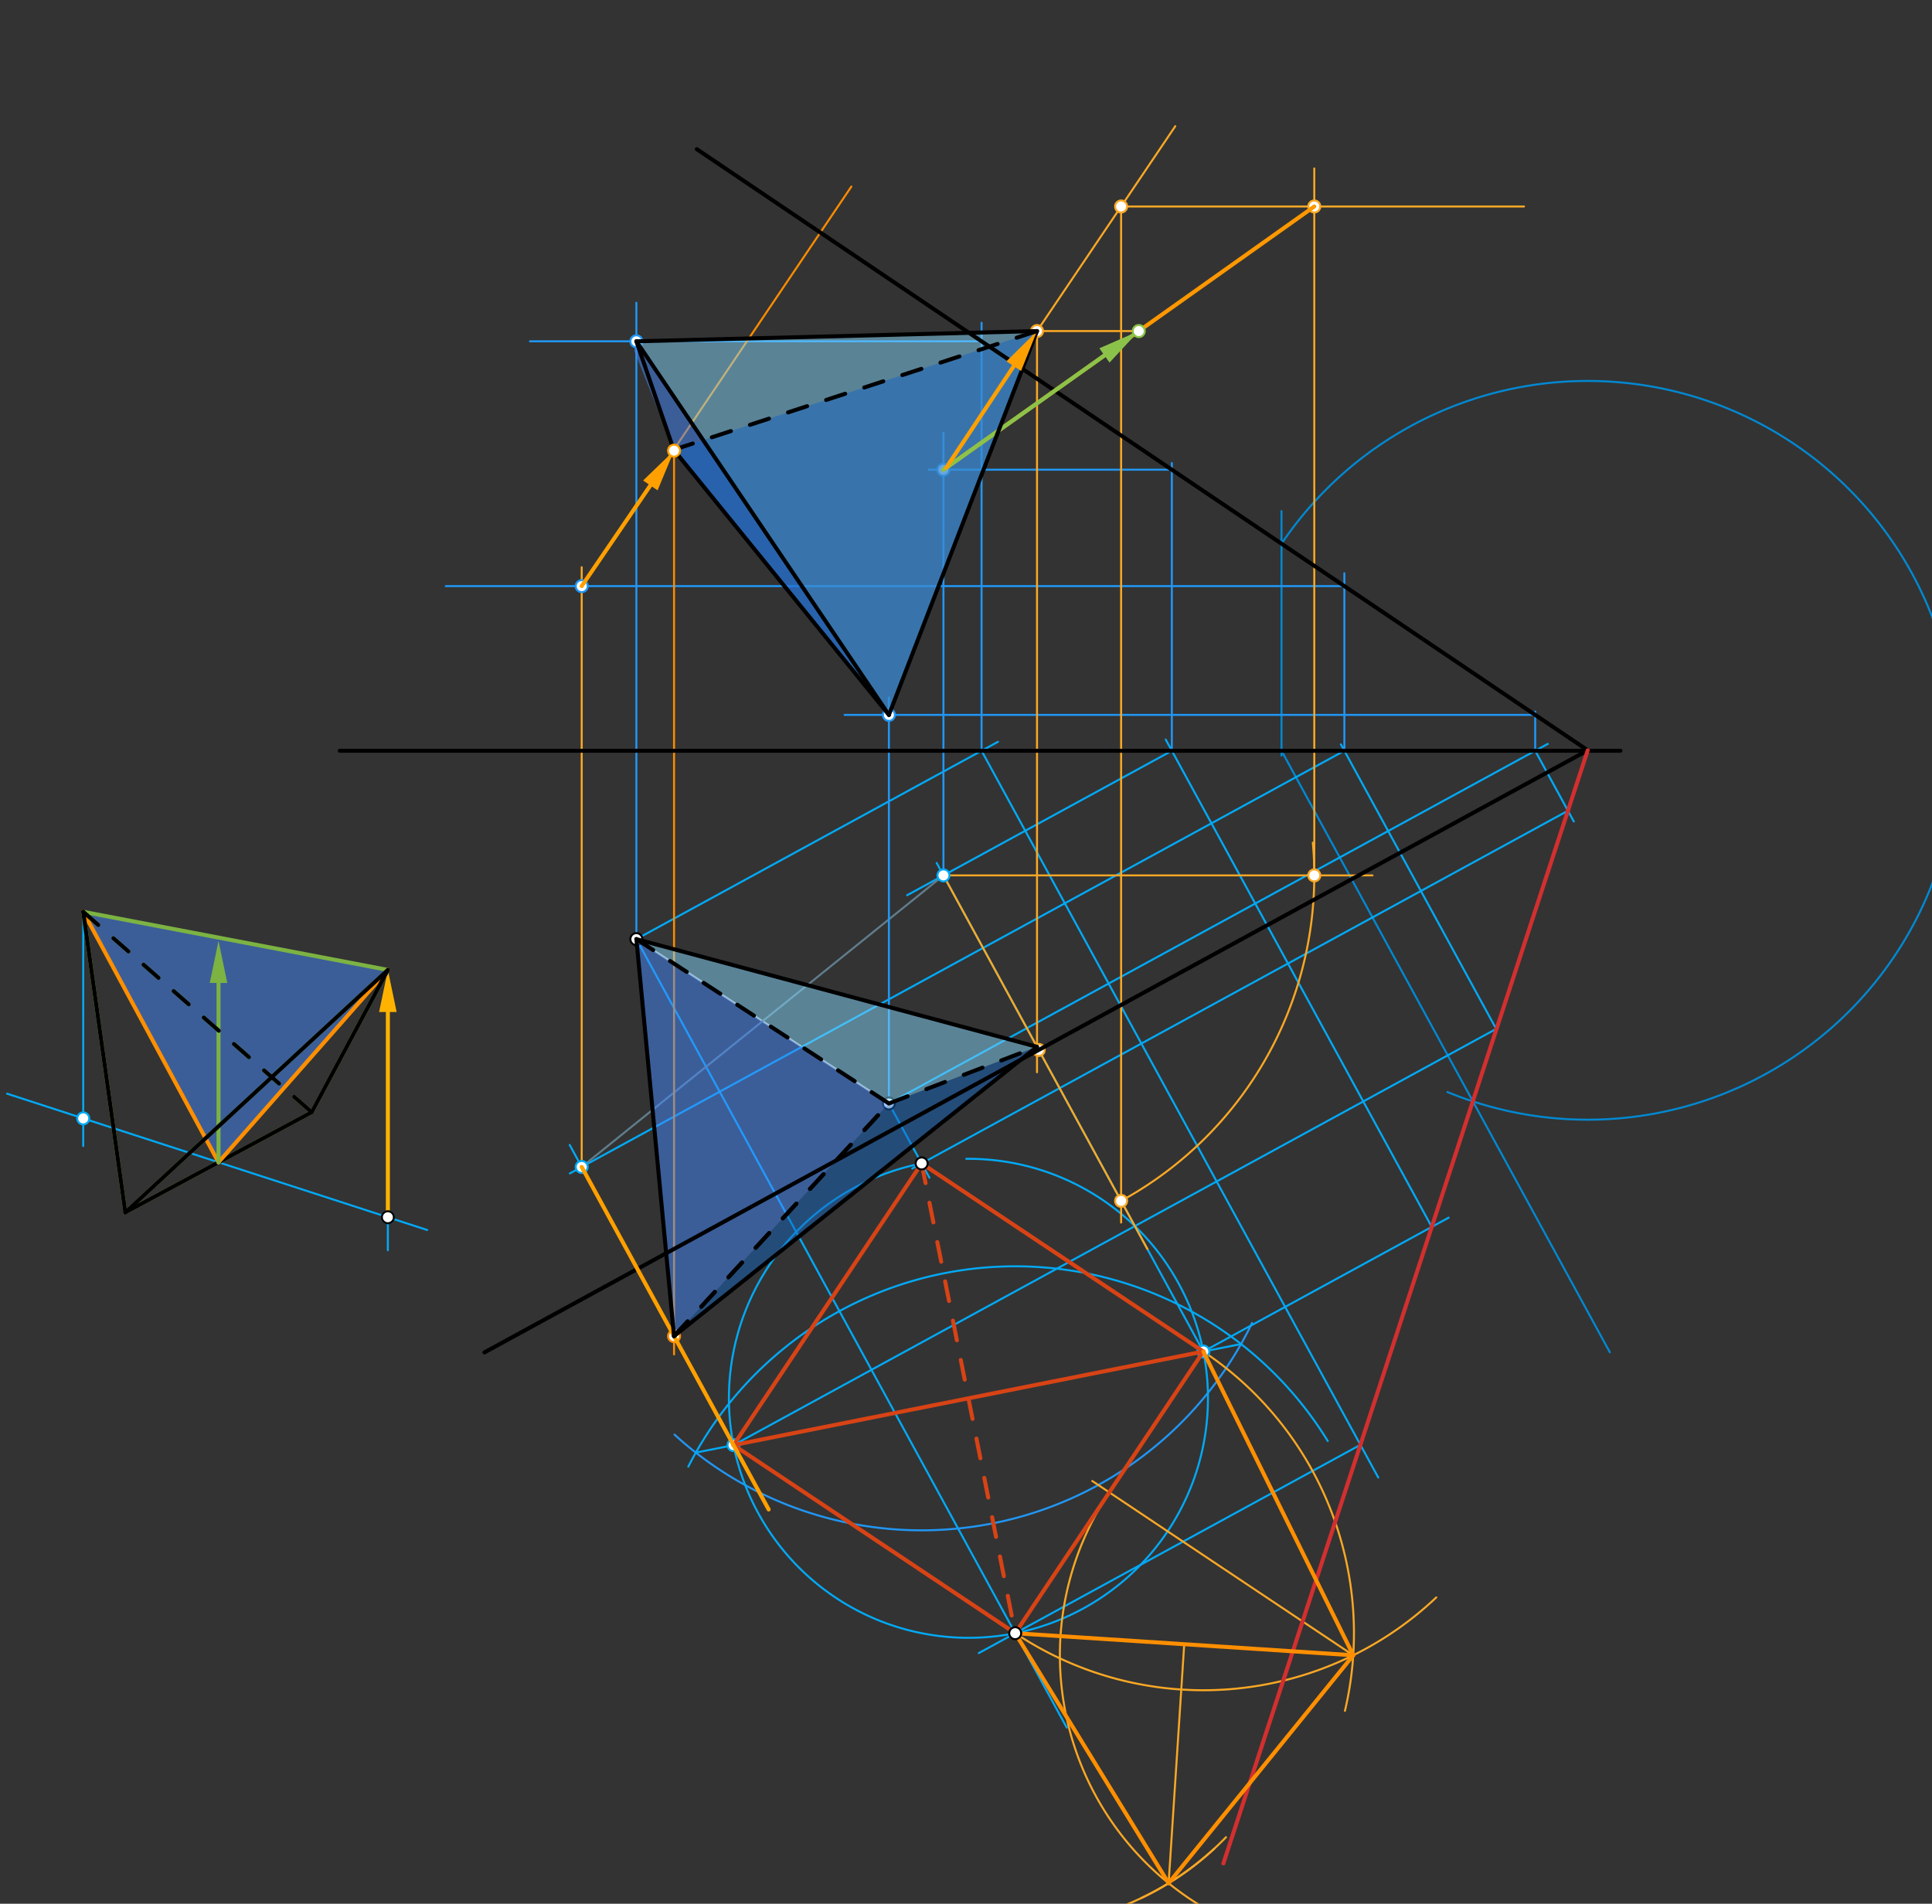 <svg xmlns="http://www.w3.org/2000/svg" class="svg--816" height="100%" preserveAspectRatio="xMidYMid meet" viewBox="0 0 964 950" width="100%"><rect x="0" y="0" width="964" height="950" fill="#333333" stroke="none"/><defs><marker id="marker-arrow" markerHeight="16" markerUnits="userSpaceOnUse" markerWidth="24" orient="auto-start-reverse" refX="24" refY="4" viewBox="0 0 24 8"><path d="M 0 0 L 24 4 L 0 8 z" stroke="inherit"></path></marker></defs><g class="aux-layer--949"><g class="element--733"><line stroke="#BDBDBD" stroke-dasharray="none" stroke-linecap="round" stroke-width="1" x1="317.532" x2="443.532" y1="468.636" y2="550.636"></line></g><g class="element--733"><line stroke="#0288D1" stroke-dasharray="none" stroke-linecap="round" stroke-width="1" x1="639.429" x2="639.429" y1="255.058" y2="377.058"></line></g><g class="element--733"><line stroke="#0288D1" stroke-dasharray="none" stroke-linecap="round" stroke-width="1" x1="639.856" x2="803.251" y1="375.419" y2="674.803"></line></g><g class="element--733"><path d="M 639.429 271.317 A 184.32 184.32 0 1 1 722.217 544.933" fill="none" stroke="#0288D1" stroke-dasharray="none" stroke-linecap="round" stroke-width="1"></path></g><g class="element--733"><line stroke="#03A9F4" stroke-dasharray="none" stroke-linecap="round" stroke-width="1" x1="317.532" x2="497.94" y1="468.636" y2="370.175"></line></g><g class="element--733"><line stroke="#03A9F4" stroke-dasharray="none" stroke-linecap="round" stroke-width="1" x1="489.766" x2="687.691" y1="374.636" y2="737.289"></line></g><g class="element--733"><line stroke="#03A9F4" stroke-dasharray="none" stroke-linecap="round" stroke-width="1" x1="317.532" x2="532.281" y1="468.636" y2="862.115"></line></g><g class="element--733"><line stroke="#03A9F4" stroke-dasharray="none" stroke-linecap="round" stroke-width="1" x1="678.793" x2="488.36" y1="720.985" y2="824.918"></line></g><g class="element--733"><line stroke="#03A9F4" stroke-dasharray="none" stroke-linecap="round" stroke-width="1" x1="443.532" x2="772.315" y1="550.636" y2="371.197"></line></g><g class="element--733"><line stroke="#03A9F4" stroke-dasharray="none" stroke-linecap="round" stroke-width="1" x1="766.013" x2="785.288" y1="374.636" y2="409.953"></line></g><g class="element--733"><line stroke="#03A9F4" stroke-dasharray="none" stroke-linecap="round" stroke-width="1" x1="782.348" x2="455.178" y1="404.567" y2="583.126"></line></g><g class="element--733"><line stroke="#03A9F4" stroke-dasharray="none" stroke-linecap="round" stroke-width="1" x1="443.532" x2="463.759" y1="550.636" y2="587.696"></line></g><g class="element--733"><path d="M 343.429 731.877 A 183.081 183.081 0 0 1 662.506 719.073" fill="none" stroke="#03A9F4" stroke-dasharray="none" stroke-linecap="round" stroke-width="1"></path></g><g class="element--733"><path d="M 336.549 715.886 A 183.081 183.081 0 0 0 624.737 660.172" fill="none" stroke="#2196F3" stroke-dasharray="none" stroke-linecap="round" stroke-width="1"></path></g><g class="element--733"><line stroke="#03A9F4" stroke-dasharray="none" stroke-linecap="round" stroke-width="1" x1="347.193" x2="619.234" y1="724.869" y2="670.684"></line></g><g class="element--733"><path d="M 459.868 580.567 A 119.512 119.512 0 1 0 482.134 578.269" fill="none" stroke="#03A9F4" stroke-dasharray="none" stroke-linecap="round" stroke-width="1"></path></g><g class="element--733"><line stroke="#03A9F4" stroke-dasharray="none" stroke-linecap="round" stroke-width="1" x1="109.032" x2="213.135" y1="580" y2="613.781"></line></g><g class="element--733"><line stroke="#03A9F4" stroke-dasharray="none" stroke-linecap="round" stroke-width="1" x1="109.032" x2="3.519" y1="580" y2="545.761"></line></g><g class="element--733"><line stroke="#03A9F4" stroke-dasharray="none" stroke-linecap="round" stroke-width="1" x1="193.532" x2="193.532" y1="484" y2="623.877"></line></g><g class="element--733"><line stroke="#03A9F4" stroke-dasharray="none" stroke-linecap="round" stroke-width="1" x1="41.532" x2="41.532" y1="455" y2="571.877"></line></g><g class="element--733"><line stroke="#03A9F4" stroke-dasharray="none" stroke-linecap="round" stroke-width="1" x1="600.423" x2="722.83" y1="674.43" y2="607.625"></line></g><g class="element--733"><line stroke="#03A9F4" stroke-dasharray="none" stroke-linecap="round" stroke-width="1" x1="714.384" x2="581.653" y1="612.234" y2="369.032"></line></g><g class="element--733"><line stroke="#03A9F4" stroke-dasharray="none" stroke-linecap="round" stroke-width="1" x1="584.711" x2="452.608" y1="374.636" y2="446.734"></line></g><g class="element--733"><line stroke="#03A9F4" stroke-dasharray="none" stroke-linecap="round" stroke-width="1" x1="600.423" x2="467.369" y1="674.43" y2="430.638"></line></g><g class="element--733"><line stroke="#03A9F4" stroke-dasharray="none" stroke-linecap="round" stroke-width="1" x1="366.004" x2="746.543" y1="721.122" y2="513.435"></line></g><g class="element--733"><line stroke="#03A9F4" stroke-dasharray="none" stroke-linecap="round" stroke-width="1" x1="746.543" x2="669.056" y1="513.435" y2="371.457"></line></g><g class="element--733"><line stroke="#03A9F4" stroke-dasharray="none" stroke-linecap="round" stroke-width="1" x1="670.791" x2="284.336" y1="374.636" y2="585.552"></line></g><g class="element--733"><line stroke="#03A9F4" stroke-dasharray="none" stroke-linecap="round" stroke-width="1" x1="366.004" x2="284.257" y1="721.122" y2="571.34"></line></g><g class="element--733"><line stroke="#607D8B" stroke-dasharray="none" stroke-linecap="round" stroke-width="1" x1="290.252" x2="470.749" y1="582.323" y2="436.833"></line></g><g class="element--733"><line stroke="#2196F3" stroke-dasharray="none" stroke-linecap="round" stroke-width="1" x1="584.711" x2="584.711" y1="374.636" y2="231.058"></line></g><g class="element--733"><line stroke="#2196F3" stroke-dasharray="none" stroke-linecap="round" stroke-width="1" x1="584.711" x2="463.429" y1="234.392" y2="234.392"></line></g><g class="element--733"><line stroke="#2196F3" stroke-dasharray="none" stroke-linecap="round" stroke-width="1" x1="470.749" x2="470.749" y1="436.833" y2="216.058"></line></g><g class="element--733"><line stroke="#2196F3" stroke-dasharray="none" stroke-linecap="round" stroke-width="1" x1="489.766" x2="489.766" y1="374.636" y2="161.058"></line></g><g class="element--733"><line stroke="#2196F3" stroke-dasharray="none" stroke-linecap="round" stroke-width="1" x1="489.766" x2="264.429" y1="170.32" y2="170.32"></line></g><g class="element--733"><line stroke="#2196F3" stroke-dasharray="none" stroke-linecap="round" stroke-width="1" x1="317.532" x2="317.532" y1="468.636" y2="151.058"></line></g><g class="element--733"><line stroke="#2196F3" stroke-dasharray="none" stroke-linecap="round" stroke-width="1" x1="670.791" x2="670.791" y1="374.636" y2="286.058"></line></g><g class="element--733"><line stroke="#2196F3" stroke-dasharray="none" stroke-linecap="round" stroke-width="1" x1="670.791" x2="222.429" y1="292.481" y2="292.481"></line></g><g class="element--733"><line stroke="#F9A825" stroke-dasharray="none" stroke-linecap="round" stroke-width="1" x1="290.252" x2="290.252" y1="582.323" y2="283.058"></line></g><g class="element--733"><line stroke="#2196F3" stroke-dasharray="none" stroke-linecap="round" stroke-width="1" x1="766.013" x2="766.013" y1="374.636" y2="355.058"></line></g><g class="element--733"><line stroke="#2196F3" stroke-dasharray="none" stroke-linecap="round" stroke-width="1" x1="766.013" x2="421.429" y1="356.74" y2="356.74"></line></g><g class="element--733"><line stroke="#2196F3" stroke-dasharray="none" stroke-linecap="round" stroke-width="1" x1="443.532" x2="443.532" y1="550.636" y2="348.058"></line></g><g class="element--733"><path d="M 600.423 674.43 A 169.015 169.015 0 0 1 671.074 853.728" fill="none" stroke="#F9A825" stroke-dasharray="none" stroke-linecap="round" stroke-width="1"></path></g><g class="element--733"><path d="M 506.559 814.986 A 169.015 169.015 0 0 0 716.664 797.126" fill="none" stroke="#F9A825" stroke-dasharray="none" stroke-linecap="round" stroke-width="1"></path></g><g class="element--733"><line stroke="#F9A825" stroke-dasharray="none" stroke-linecap="round" stroke-width="1" x1="675.215" x2="545.016" y1="825.996" y2="739.048"></line></g><g class="element--733"><path d="M 553.491 744.708 A 146.372 146.372 0 0 0 661.135 971.689" fill="none" stroke="#F9A825" stroke-dasharray="none" stroke-linecap="round" stroke-width="1"></path></g><g class="element--733"><path d="M 605.965 922.426 A 146.373 146.373 0 0 1 569.29 947.235" fill="none" stroke="#F9A825" stroke-dasharray="none" stroke-linecap="round" stroke-width="1"></path></g><g class="element--733"><path d="M 561.438 950.681 A 146.373 146.373 0 0 0 611.733 916.787" fill="none" stroke="#F9A825" stroke-dasharray="none" stroke-linecap="round" stroke-width="1"></path></g><g class="element--733"><line stroke="#F9A825" stroke-dasharray="none" stroke-linecap="round" stroke-width="1" x1="590.887" x2="583.102" y1="820.491" y2="939.75"></line></g><g class="element--733"><line stroke="#F9A825" stroke-dasharray="none" stroke-linecap="round" stroke-width="1" x1="470.749" x2="586.431" y1="234.392" y2="62.969"></line></g><g class="element--733"><line stroke="#F9A825" stroke-dasharray="none" stroke-linecap="round" stroke-width="1" x1="470.749" x2="572.512" y1="436.833" y2="623.291"></line></g><g class="element--733"><line stroke="#F9A825" stroke-dasharray="none" stroke-linecap="round" stroke-width="1" x1="559.393" x2="559.393" y1="103.035" y2="610.058"></line></g><g class="element--733"><path d="M 559.393 599.253 A 185.035 185.035 0 0 0 655.062 420.492" fill="none" stroke="#F9A825" stroke-dasharray="none" stroke-linecap="round" stroke-width="1"></path></g><g class="element--733"><line stroke="#F9A825" stroke-dasharray="none" stroke-linecap="round" stroke-width="1" x1="470.749" x2="684.815" y1="436.833" y2="436.833"></line></g><g class="element--733"><line stroke="#F9A825" stroke-dasharray="none" stroke-linecap="round" stroke-width="1" x1="559.393" x2="760.429" y1="103.035" y2="103.035"></line></g><g class="element--733"><line stroke="#F9A825" stroke-dasharray="none" stroke-linecap="round" stroke-width="1" x1="655.785" x2="655.785" y1="436.833" y2="84.058"></line></g><g class="element--733"><line stroke="#F9A825" stroke-dasharray="none" stroke-linecap="round" stroke-width="1" x1="568.202" x2="508.429" y1="165.21" y2="165.21"></line></g><g class="element--733"><line stroke="#F9A825" stroke-dasharray="none" stroke-linecap="round" stroke-width="1" x1="517.435" x2="517.435" y1="165.21" y2="535.058"></line></g><g class="element--733"><line stroke="#FB8C00" stroke-dasharray="none" stroke-linecap="round" stroke-width="1" x1="290.252" x2="424.806" y1="292.481" y2="93.093"></line></g><g class="element--733"><line stroke="#FB8C00" stroke-dasharray="none" stroke-linecap="round" stroke-width="1" x1="336.327" x2="336.327" y1="224.879" y2="675.877"></line></g><g class="element--733"><circle cx="317.532" cy="468.636" r="3" stroke="#000000" stroke-width="1" fill="#ffffff"></circle>}</g><g class="element--733"><circle cx="443.532" cy="550.636" r="3" stroke="#000000" stroke-width="1" fill="#ffffff"></circle>}</g><g class="element--733"><circle cx="366.004" cy="721.122" r="3" stroke="#03A9F4" stroke-width="1" fill="#ffffff"></circle>}</g><g class="element--733"><circle cx="600.423" cy="674.43" r="3" stroke="#03A9F4" stroke-width="1" fill="#ffffff"></circle>}</g><g class="element--733"><circle cx="41.532" cy="558.096" r="3" stroke="#03A9F4" stroke-width="1" fill="#ffffff"></circle>}</g><g class="element--733"><circle cx="193.532" cy="607.42" r="3" stroke="#03A9F4" stroke-width="1" fill="#ffffff"></circle>}</g><g class="element--733"><circle cx="470.749" cy="436.833" r="3" stroke="#03A9F4" stroke-width="1" fill="#ffffff"></circle>}</g><g class="element--733"><circle cx="290.252" cy="582.323" r="3" stroke="#03A9F4" stroke-width="1" fill="#ffffff"></circle>}</g><g class="element--733"><circle cx="470.749" cy="234.392" r="3" stroke="#2196F3" stroke-width="1" fill="#ffffff"></circle>}</g><g class="element--733"><circle cx="317.532" cy="170.32" r="3" stroke="#2196F3" stroke-width="1" fill="#ffffff"></circle>}</g><g class="element--733"><circle cx="290.252" cy="292.481" r="3" stroke="#2196F3" stroke-width="1" fill="#ffffff"></circle>}</g><g class="element--733"><circle cx="443.532" cy="356.74" r="3" stroke="#2196F3" stroke-width="1" fill="#ffffff"></circle>}</g><g class="element--733"><circle cx="559.393" cy="103.035" r="3" stroke="#F9A825" stroke-width="1" fill="#ffffff"></circle>}</g><g class="element--733"><circle cx="559.393" cy="599.253" r="3" stroke="#F9A825" stroke-width="1" fill="#ffffff"></circle>}</g><g class="element--733"><circle cx="655.785" cy="436.833" r="3" stroke="#F9A825" stroke-width="1" fill="#ffffff"></circle>}</g><g class="element--733"><circle cx="655.785" cy="103.035" r="3" stroke="#F9A825" stroke-width="1" fill="#ffffff"></circle>}</g><g class="element--733"><circle cx="517.435" cy="165.21" r="3" stroke="#F9A825" stroke-width="1" fill="#ffffff"></circle>}</g><g class="element--733"><circle cx="518.282" cy="523.925" r="3" stroke="#F9A825" stroke-width="1" fill="#ffffff"></circle>}</g><g class="element--733"><circle cx="336.327" cy="666.746" r="3" stroke="#FB8C00" stroke-width="1" fill="#ffffff"></circle>}</g></g><g class="main-layer--75a"><g class="element--733"><g fill="#448aff" opacity="0.5"><path d="M 109.032 580 L 193.532 484 L 41.532 455 L 109.032 580 Z" stroke="none"></path></g></g><g class="element--733"><g fill="#448aff" opacity="0.5"><path d="M 317.532 170.32 L 443.532 356.74 L 336.173 224.433 L 316.429 174.877 Z" stroke="none"></path></g></g><g class="element--733"><g fill="#448aff" opacity="0.5"><path d="M 317.532 468.636 L 443.532 550.636 L 336.327 666.746 L 317.532 468.636 Z" stroke="none"></path></g></g><g class="element--733"><g fill="#81D4FA" opacity="0.5"><path d="M 317.532 170.32 L 517.435 165.21 L 443.532 356.74 L 317.532 170.32 Z" stroke="none"></path></g></g><g class="element--733"><g fill="#81D4FA" opacity="0.5"><path d="M 317.532 468.636 L 517.435 522.375 L 443.532 550.636 L 317.532 468.636 Z" stroke="none"></path></g></g><g class="element--733"><g fill="#1565C0" opacity="0.5"><path d="M 336.173 224.433 L 517.435 165.21 L 443.532 356.74 L 336.173 224.433 Z" stroke="none"></path></g></g><g class="element--733"><g fill="#1565C0" opacity="0.5"><path d="M 443.532 550.636 L 517.435 522.375 L 336.327 666.746 L 443.532 550.636 Z" stroke="none"></path></g></g><g class="element--733"><line stroke="#000000" stroke-dasharray="none" stroke-linecap="round" stroke-width="2" x1="169.532" x2="808.532" y1="374.636" y2="374.636"></line></g><g class="element--733"><line stroke="#000000" stroke-dasharray="none" stroke-linecap="round" stroke-width="2" x1="347.677" x2="792.214" y1="74.433" y2="374.421"></line></g><g class="element--733"><line stroke="#7CB342" stroke-dasharray="none" stroke-linecap="round" stroke-width="2" x1="62.532" x2="155.532" y1="605" y2="555"></line></g><g class="element--733"><line stroke="#7CB342" stroke-dasharray="none" stroke-linecap="round" stroke-width="2" x1="62.532" x2="193.532" y1="605" y2="484"></line></g><g class="element--733"><line stroke="#7CB342" stroke-dasharray="none" stroke-linecap="round" stroke-width="2" x1="193.532" x2="155.532" y1="484" y2="555"></line></g><g class="element--733"><line stroke="#7CB342" stroke-dasharray="none" stroke-linecap="round" stroke-width="2" x1="193.532" x2="41.532" y1="484" y2="455"></line></g><g class="element--733"><line stroke="#7CB342" stroke-dasharray="none" stroke-linecap="round" stroke-width="2" x1="41.532" x2="62.532" y1="455" y2="605"></line></g><g class="element--733"><line stroke="#7CB342" stroke-dasharray="10" stroke-linecap="round" stroke-width="2" x1="41.532" x2="155.532" y1="455" y2="555"></line></g><g class="element--733"><line stroke="#000000" stroke-dasharray="none" stroke-linecap="round" stroke-width="2" x1="792.214" x2="241.721" y1="374.421" y2="674.864"></line></g><g class="element--733"><line stroke="#D32F2F" stroke-dasharray="none" stroke-linecap="round" stroke-width="2" x1="792.214" x2="610.429" y1="374.421" y2="929.877"></line></g><g class="element--733"><line stroke="#D84315" stroke-dasharray="10" stroke-linecap="round" stroke-width="2" x1="459.868" x2="506.559" y1="580.567" y2="814.985"></line></g><g class="element--733"><line stroke="#000000" stroke-dasharray="10" stroke-linecap="round" stroke-width="2" x1="317.532" x2="443.532" y1="468.636" y2="550.636"></line></g><g class="element--733"><line stroke="#000000" stroke-dasharray="none" stroke-linecap="round" stroke-width="2" x1="62.532" x2="155.532" y1="605" y2="555"></line></g><g class="element--733"><line stroke="#D84315" stroke-dasharray="none" stroke-linecap="round" stroke-width="2" x1="366.004" x2="459.868" y1="721.122" y2="580.567"></line></g><g class="element--733"><line stroke="#D84315" stroke-dasharray="none" stroke-linecap="round" stroke-width="2" x1="459.868" x2="600.423" y1="580.567" y2="674.43"></line></g><g class="element--733"><line stroke="#D84315" stroke-dasharray="none" stroke-linecap="round" stroke-width="2" x1="600.423" x2="506.559" y1="674.43" y2="814.986"></line></g><g class="element--733"><line stroke="#D84315" stroke-dasharray="none" stroke-linecap="round" stroke-width="2" x1="506.559" x2="366.004" y1="814.986" y2="721.122"></line></g><g class="element--733"><line stroke="#D84315" stroke-dasharray="none" stroke-linecap="round" stroke-width="2" x1="366.004" x2="600.423" y1="721.122" y2="674.43"></line></g><g class="element--733"><line stroke="#000000" stroke-dasharray="none" stroke-linecap="round" stroke-width="2" x1="443.532" x2="317.532" y1="356.74" y2="170.32"></line></g><g class="element--733"><line stroke="#FF8F00" stroke-dasharray="none" stroke-linecap="round" stroke-width="2" x1="109.032" x2="41.532" y1="580" y2="455"></line></g><g class="element--733"><line stroke="#FF8F00" stroke-dasharray="none" stroke-linecap="round" stroke-width="2" x1="109.032" x2="193.532" y1="580" y2="484"></line></g><g class="element--733"><line stroke="#FF8F00" stroke-dasharray="none" stroke-linecap="round" stroke-width="2" x1="600.423" x2="675.215" y1="674.43" y2="825.996"></line></g><g class="element--733"><line stroke="#FF8F00" stroke-dasharray="none" stroke-linecap="round" stroke-width="2" x1="675.215" x2="506.559" y1="825.996" y2="814.986"></line></g><g class="element--733"><line stroke="#FF8F00" stroke-dasharray="none" stroke-linecap="round" stroke-width="2" x1="506.559" x2="583.102" y1="814.986" y2="939.75"></line></g><g class="element--733"><line stroke="#FF8F00" stroke-dasharray="none" stroke-linecap="round" stroke-width="2" x1="583.102" x2="675.215" y1="939.75" y2="825.996"></line></g><g class="element--733"><line stroke="#7CB342" stroke-dasharray="none" stroke-linecap="round" stroke-width="2" x1="109.032" x2="109.032" y1="580" y2="490.5"></line><path d="M109.032,469.5 l21,4.375 l0,-8.75 z" fill="#7CB342" stroke="#7CB342" stroke-width="0" transform="rotate(90, 109.032, 469.5)"></path></g><g class="element--733"><line stroke="#FF9800" stroke-dasharray="none" stroke-linecap="round" stroke-width="2" x1="470.749" x2="655.785" y1="234.392" y2="103.035"></line></g><g class="element--733"><line stroke="#8BC34A" stroke-dasharray="none" stroke-linecap="round" stroke-width="2" x1="470.749" x2="551.078" y1="234.392" y2="177.366"></line><path d="M568.202,165.21 l21,4.375 l0,-8.75 z" fill="#8BC34A" stroke="#8BC34A" stroke-width="0" transform="rotate(144.629, 568.202, 165.21)"></path></g><g class="element--733"><line stroke="#FFB300" stroke-dasharray="none" stroke-linecap="round" stroke-width="2" x1="193.532" x2="193.532" y1="607.42" y2="505"></line><path d="M193.532,484 l21,4.375 l0,-8.75 z" fill="#FFB300" stroke="#FFB300" stroke-width="0" transform="rotate(90, 193.532, 484)"></path></g><g class="element--733"><line stroke="#000000" stroke-dasharray="none" stroke-linecap="round" stroke-width="2" x1="317.532" x2="517.435" y1="170.32" y2="165.21"></line></g><g class="element--733"><line stroke="#000000" stroke-dasharray="none" stroke-linecap="round" stroke-width="2" x1="317.532" x2="517.435" y1="468.636" y2="522.375"></line></g><g class="element--733"><line stroke="#000000" stroke-dasharray="none" stroke-linecap="round" stroke-width="2" x1="62.532" x2="193.532" y1="605" y2="484"></line></g><g class="element--733"><line stroke="#000000" stroke-dasharray="none" stroke-linecap="round" stroke-width="2" x1="443.532" x2="517.435" y1="356.74" y2="165.21"></line></g><g class="element--733"><line stroke="#000000" stroke-dasharray="10" stroke-linecap="round" stroke-width="2" x1="443.532" x2="517.435" y1="550.636" y2="522.375"></line></g><g class="element--733"><line stroke="#000000" stroke-dasharray="none" stroke-linecap="round" stroke-width="2" x1="155.532" x2="193.532" y1="555" y2="484"></line></g><g class="element--733"><line stroke="#FFA000" stroke-dasharray="none" stroke-linecap="round" stroke-width="2" x1="290.252" x2="383.544" y1="582.323" y2="753.261"></line></g><g class="element--733"><line stroke="#FFA000" stroke-dasharray="none" stroke-linecap="round" stroke-width="2" x1="472.188" x2="505.821" y1="233.37" y2="182.706"></line><path d="M517.435,165.21 l21,4.375 l0,-8.75 z" fill="#FFA000" stroke="#FFA000" stroke-width="0" transform="rotate(123.578, 517.435, 165.21)"></path></g><g class="element--733"><line stroke="#FFA000" stroke-dasharray="none" stroke-linecap="round" stroke-width="2" x1="290.252" x2="324.5" y1="292.481" y2="242.232"></line><path d="M336.327,224.879 l21,4.375 l0,-8.75 z" fill="#FFA000" stroke="#FFA000" stroke-width="0" transform="rotate(124.277, 336.327, 224.879)"></path></g><g class="element--733"><line stroke="#000000" stroke-dasharray="none" stroke-linecap="round" stroke-width="2" x1="317.532" x2="336.327" y1="468.636" y2="666.746"></line></g><g class="element--733"><line stroke="#000000" stroke-dasharray="none" stroke-linecap="round" stroke-width="2" x1="317.532" x2="336.327" y1="170.32" y2="224.879"></line></g><g class="element--733"><line stroke="#000000" stroke-dasharray="none" stroke-linecap="round" stroke-width="2" x1="62.532" x2="41.532" y1="605" y2="455"></line></g><g class="element--733"><line stroke="#000000" stroke-dasharray="none" stroke-linecap="round" stroke-width="2" x1="336.173" x2="443.532" y1="224.433" y2="356.74"></line></g><g class="element--733"><line stroke="#000000" stroke-dasharray="10" stroke-linecap="round" stroke-width="2" x1="336.327" x2="443.532" y1="666.746" y2="550.636"></line></g><g class="element--733"><line stroke="#000000" stroke-dasharray="10" stroke-linecap="round" stroke-width="2" x1="41.532" x2="155.532" y1="455" y2="555"></line></g><g class="element--733"><line stroke="#000000" stroke-dasharray="10" stroke-linecap="round" stroke-width="2" x1="336.327" x2="443.532" y1="666.746" y2="550.636"></line></g><g class="element--733"><line stroke="#000000" stroke-dasharray="none" stroke-linecap="round" stroke-width="2" x1="336.327" x2="517.435" y1="666.746" y2="522.375"></line></g><g class="element--733"><line stroke="#000000" stroke-dasharray="10" stroke-linecap="round" stroke-width="2" x1="336.173" x2="517.435" y1="224.433" y2="165.21"></line></g><g class="element--733"><circle cx="506.559" cy="814.985" r="3" stroke="#000000" stroke-width="1" fill="#ffffff"></circle>}</g><g class="element--733"><circle cx="459.868" cy="580.567" r="3" stroke="#000000" stroke-width="1" fill="#ffffff"></circle>}</g><g class="element--733"><circle cx="193.532" cy="607.42" r="3" stroke="#000000" stroke-width="1" fill="#ffffff"></circle>}</g><g class="element--733"><circle cx="568.202" cy="165.21" r="3" stroke="#8BC34A" stroke-width="1" fill="#ffffff"></circle>}</g><g class="element--733"><circle cx="336.327" cy="224.879" r="3" stroke="#FFA000" stroke-width="1" fill="#ffffff"></circle>}</g></g><g class="snaps-layer--ac6"></g><g class="temp-layer--52d"></g></svg>